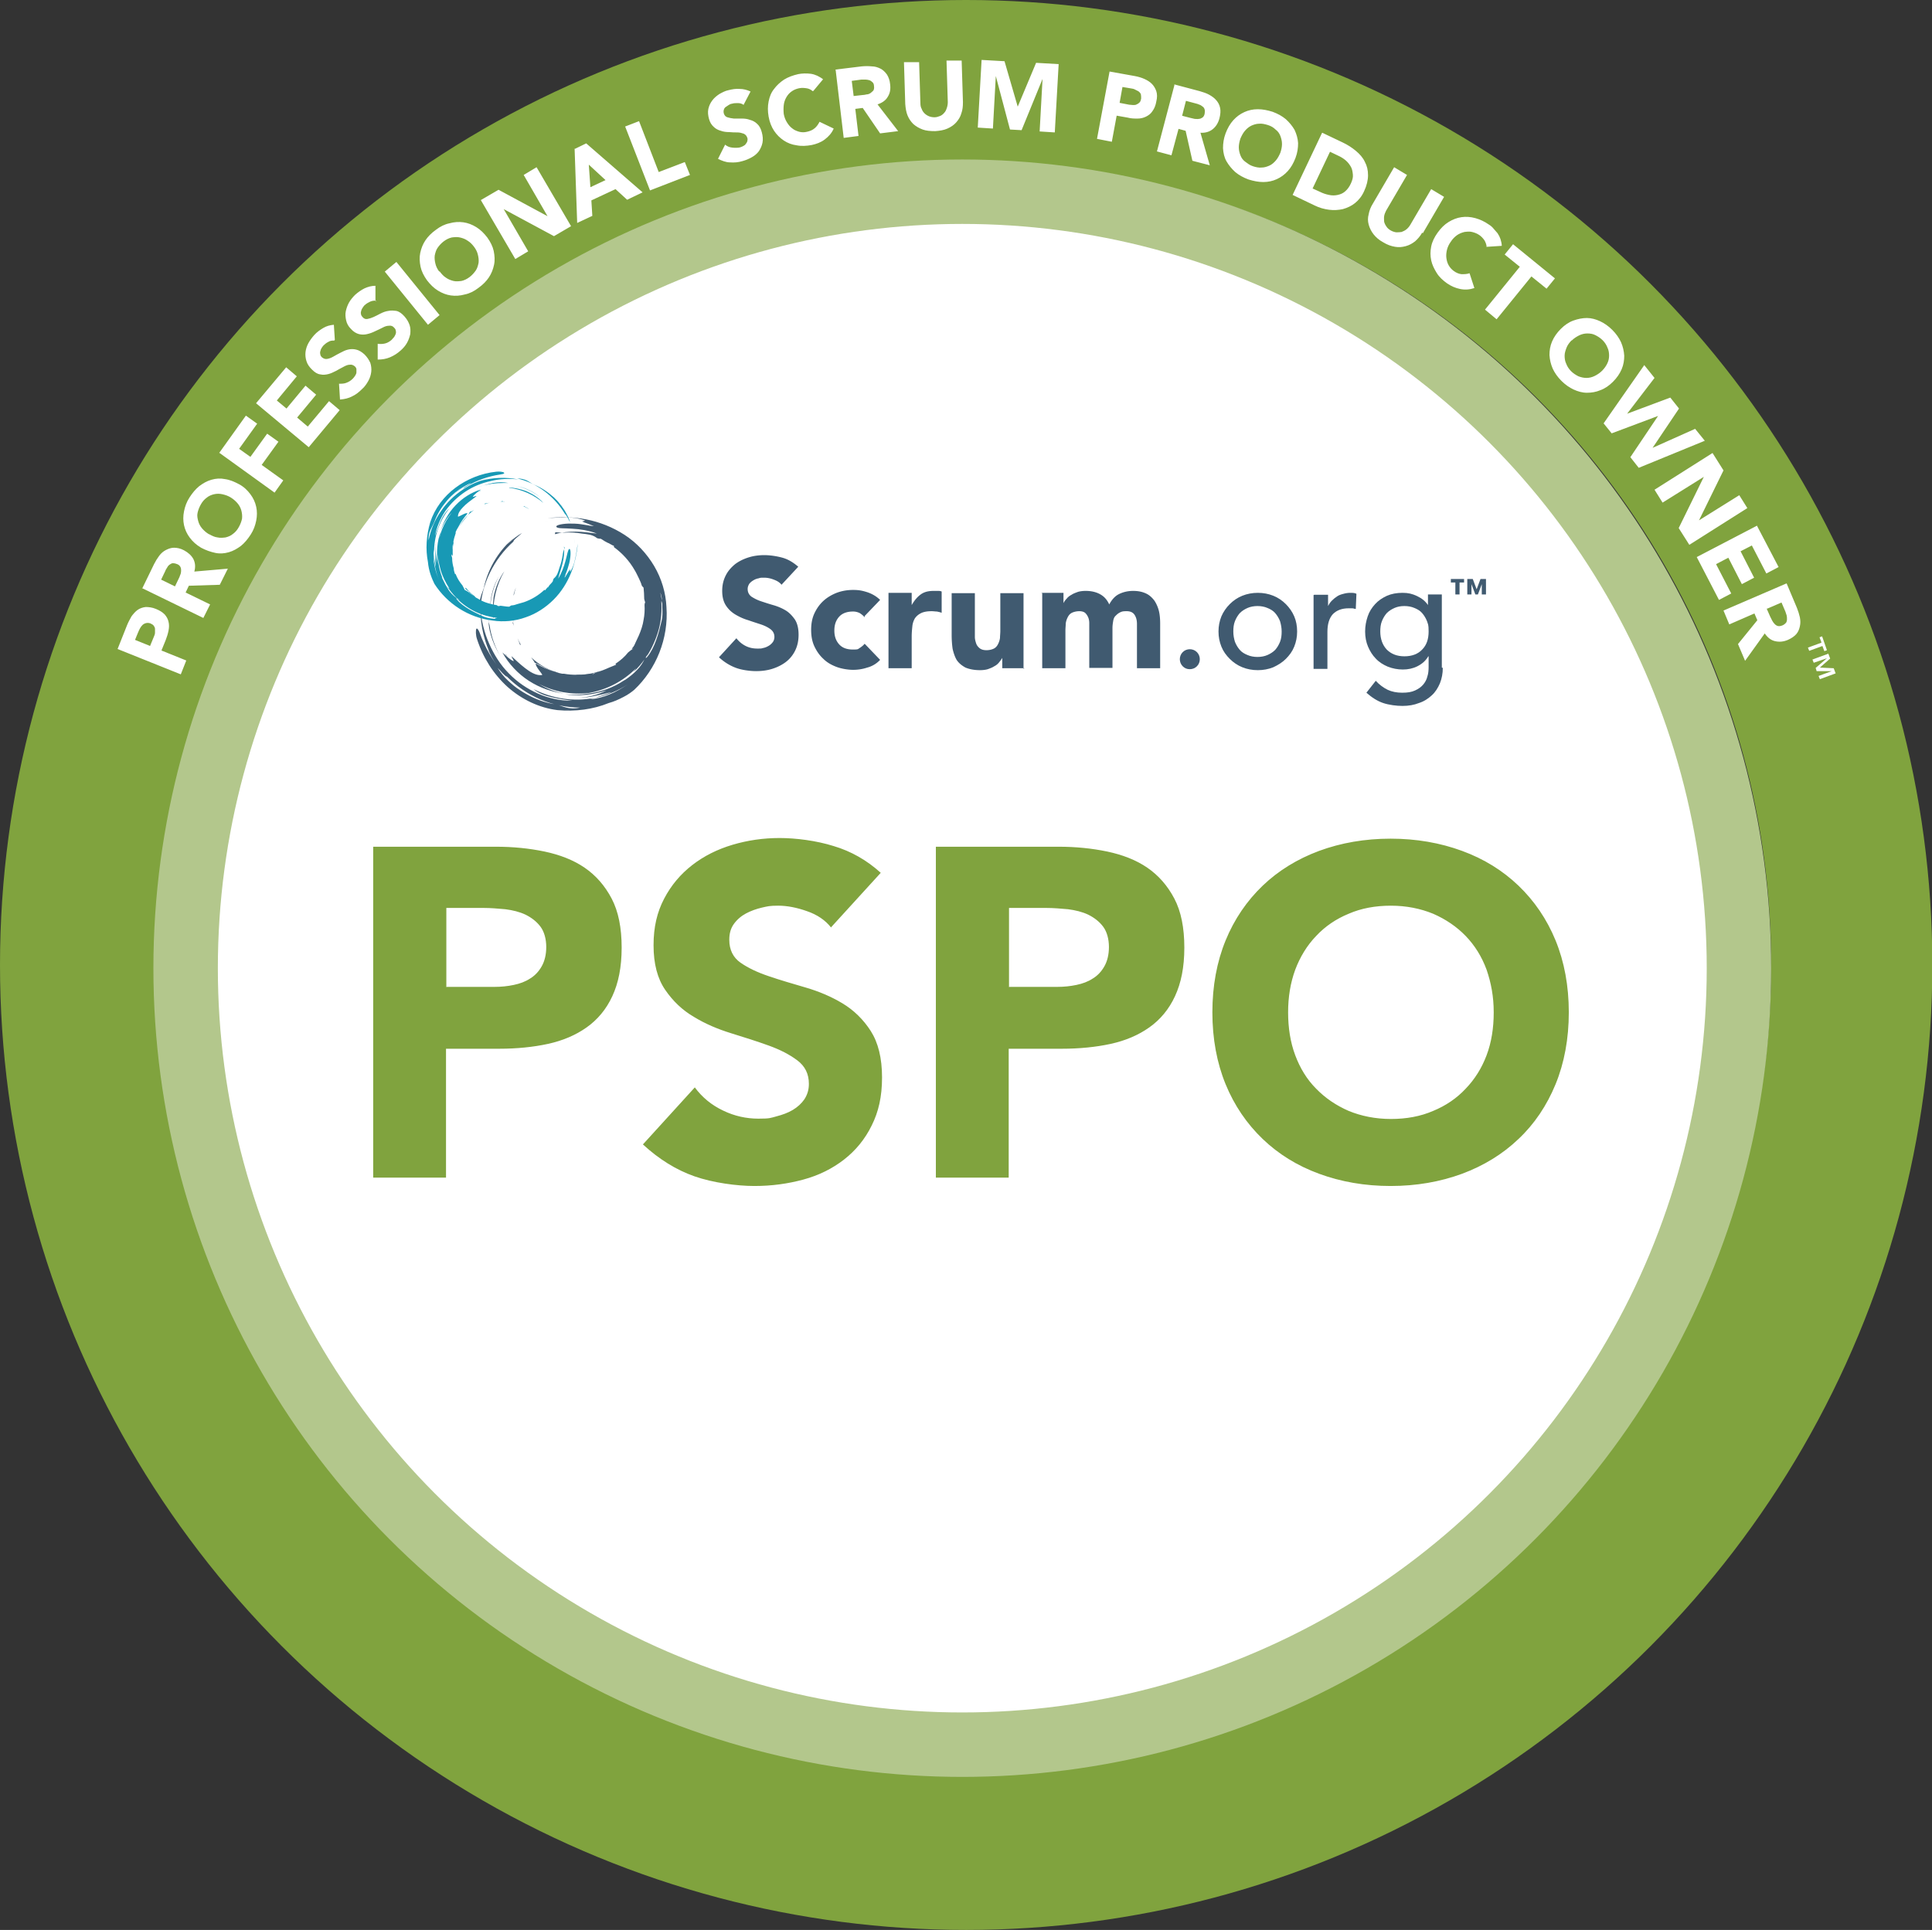 <svg xmlns="http://www.w3.org/2000/svg" id="b" viewBox="0 0 599.5 599"><rect x="0" y="0" width="599.5" height="599" fill="#333333" stroke="none"/><defs><style>.d{fill:#fff}.e{fill:#80a33e}.f{fill:#405a70}.g{fill:#1899b5}</style></defs><g id="c"><circle class="d" cx="300.3" cy="300.3" r="238.8"></circle><ellipse cx="299.8" cy="299.5" rx="274.8" ry="274.5" style="stroke:#80a33e;stroke-width:50px;fill:none"></ellipse><path class="d" d="m36.5 201.4 2.9-7.3c.4-1 .9-1.9 1.4-2.8.6-.8 1.2-1.5 1.9-2s1.6-.8 2.5-.9c.9 0 2 .1 3.2.6 1.2.5 2 1 2.7 1.7.6.7 1 1.4 1.2 2.3.2.8.2 1.7 0 2.7-.2 1-.5 2-.9 3l-1.3 3.2 7.7 3.1-1.7 4.3-19.7-7.9Zm10.1-1 1.2-2.9c.2-.4.3-.8.3-1.2v-1.1c0-.4-.2-.7-.4-1-.2-.3-.6-.5-1-.7-.5-.2-1-.2-1.4-.1-.4.1-.8.3-1.1.6-.3.3-.6.7-.8 1.1-.2.4-.4.8-.6 1.3l-.9 2.2 4.7 1.9ZM44.2 182.5l3.6-7.4c.5-1 1-1.8 1.6-2.6.6-.8 1.3-1.4 2.1-1.8.8-.4 1.6-.7 2.5-.7.9 0 2 .2 3.1.8 1.3.7 2.3 1.6 2.9 2.7.6 1.2.7 2.5.3 3.9l10.4-.9-2.5 5-9.6.3-1 2.1 7.6 3.7-2.1 4.2-19.1-9.3Zm10-.3 1.2-2.5c.2-.4.4-.8.5-1.2.2-.4.3-.9.3-1.3s0-.8-.2-1.2c-.2-.4-.5-.7-1-.9-.5-.2-.9-.3-1.3-.3s-.7.2-1 .4c-.3.2-.6.5-.8.9-.2.4-.5.7-.6 1.1l-1.3 2.7 4.3 2.1ZM62.4 170c-1.5-.9-2.6-1.9-3.5-3.1-.9-1.2-1.5-2.5-1.8-3.9-.3-1.4-.3-2.8 0-4.3s.8-2.9 1.7-4.3c.9-1.4 1.9-2.6 3-3.5 1.2-.9 2.4-1.6 3.8-2 1.4-.4 2.8-.5 4.2-.2 1.5.2 2.9.8 4.4 1.6s2.6 1.9 3.5 3.1 1.5 2.5 1.8 3.9c.3 1.4.3 2.8 0 4.3s-.8 2.9-1.7 4.3c-.9 1.4-1.9 2.6-3 3.5-1.2.9-2.4 1.6-3.8 2s-2.8.5-4.2.2-2.9-.8-4.4-1.6Zm2.5-4.2c.9.5 1.7.9 2.6 1 .9.2 1.7.1 2.5 0 .8-.2 1.6-.5 2.3-1.1.7-.5 1.3-1.2 1.8-2.1.5-.9.8-1.7 1-2.6.1-.9 0-1.7-.2-2.5s-.6-1.6-1.2-2.3c-.6-.7-1.3-1.3-2.1-1.8s-1.7-.8-2.6-1c-.9-.2-1.7-.2-2.6 0-.8.2-1.6.5-2.3 1.1-.7.5-1.3 1.2-1.8 2.1-.5.9-.8 1.7-1 2.6s0 1.7.2 2.5.6 1.6 1.2 2.3c.6.7 1.3 1.3 2.1 1.8ZM68 140.6l8.3-11.6 3.5 2.5-5.6 7.8 3.5 2.5 5.2-7.2 3.5 2.5-5.2 7.2 6.7 4.8-2.7 3.8L68 140.5ZM79.5 125.1l9.3-11.1 3.3 2.8-6.2 7.5 3 2.5 5.9-7.1 3.3 2.8-5.9 7.1 3.3 2.8 6.6-7.9 3.3 2.8-9.6 11.5-16.3-13.6ZM103.7 105.7c-.6 0-1.2 0-1.8.4-.6.3-1.1.7-1.5 1.1-.2.2-.4.5-.6.8-.2.3-.3.6-.4 1-.1.3-.1.7 0 1 0 .3.2.6.5.9.5.4 1 .6 1.6.5.6-.1 1.2-.3 1.9-.7.7-.4 1.4-.8 2.2-1.2.8-.4 1.5-.8 2.4-1 .8-.2 1.7-.2 2.5 0 .9.2 1.7.7 2.6 1.5.8.8 1.4 1.7 1.8 2.6.3.9.4 1.9.3 2.8-.1.9-.4 1.9-.9 2.8-.5.9-1.1 1.8-1.9 2.5-1 1-2 1.8-3.1 2.3-1.1.6-2.4.9-3.8 1l-.3-4.9c.8 0 1.6 0 2.3-.3.8-.3 1.4-.7 2-1.3.3-.3.5-.6.7-.9.2-.3.4-.7.4-1v-1c0-.3-.2-.6-.5-.9-.5-.4-1-.6-1.6-.5-.6 0-1.3.3-2 .7-.7.4-1.4.7-2.2 1.2-.8.4-1.6.8-2.4 1-.8.2-1.7.3-2.5.1-.9-.1-1.7-.6-2.6-1.5-.8-.8-1.4-1.6-1.7-2.6-.3-.9-.4-1.9-.3-2.8.1-.9.4-1.9.9-2.8.5-.9 1.1-1.7 1.8-2.5.8-.9 1.8-1.6 2.8-2.2 1-.6 2.1-.9 3.3-1l.3 4.7ZM116.8 93.3c-.6 0-1.2 0-1.9.3-.6.3-1.2.6-1.6 1-.3.2-.5.5-.7.8-.2.3-.4.6-.5 1-.1.3-.2.7-.1 1 0 .3.2.7.5 1 .4.5.9.7 1.5.6s1.2-.3 1.9-.6 1.4-.7 2.2-1.1c.8-.4 1.6-.7 2.4-.8.8-.2 1.7-.1 2.5 0 .9.2 1.7.8 2.5 1.7.8.9 1.3 1.8 1.6 2.7s.3 1.9.2 2.8c-.2.9-.5 1.8-1 2.7s-1.2 1.7-2 2.4c-1 .9-2.1 1.6-3.3 2.1-1.2.5-2.4.7-3.8.7v-4.9c.8.1 1.5.1 2.3-.1s1.4-.6 2-1.1c.3-.3.5-.6.8-.9.2-.3.4-.7.5-1s.1-.7 0-1c0-.3-.2-.6-.5-.9-.4-.5-1-.7-1.6-.6-.6 0-1.3.2-2 .6s-1.5.7-2.3 1.1c-.8.4-1.6.7-2.5.9-.8.2-1.7.2-2.5 0s-1.7-.7-2.5-1.6c-.8-.8-1.3-1.7-1.5-2.7-.2-.9-.3-1.9-.1-2.8.2-.9.5-1.8 1-2.7.5-.9 1.2-1.7 1.9-2.4.9-.8 1.9-1.5 2.9-2 1.1-.5 2.2-.8 3.4-.8v4.8ZM119.4 84.3l3.6-3 13.4 16.5-3.6 3-13.4-16.5ZM132.5 87c-1-1.4-1.7-2.8-2-4.2-.3-1.5-.4-2.9-.1-4.3.3-1.4.8-2.7 1.6-3.9.8-1.2 1.9-2.3 3.3-3.3 1.3-1 2.7-1.7 4.2-2 1.4-.4 2.9-.5 4.3-.3s2.7.7 4 1.5c1.3.8 2.4 1.9 3.4 3.2 1 1.4 1.7 2.8 2 4.2.3 1.5.4 2.9.1 4.3-.3 1.4-.8 2.7-1.6 3.9-.8 1.2-1.9 2.3-3.3 3.3-1.3 1-2.7 1.7-4.2 2-1.4.4-2.9.5-4.3.3s-2.7-.7-4-1.5c-1.3-.8-2.4-1.9-3.4-3.2Zm3.9-2.8c.6.8 1.2 1.5 2 2 .7.5 1.5.8 2.3 1 .8.2 1.7.1 2.5 0 .9-.2 1.7-.6 2.5-1.2s1.4-1.3 1.9-2 .7-1.5.9-2.4c.1-.8 0-1.7-.2-2.5-.2-.9-.6-1.7-1.2-2.5s-1.2-1.4-2-1.9c-.7-.5-1.5-.8-2.4-1-.8-.2-1.7-.1-2.5 0-.9.2-1.7.6-2.5 1.2s-1.4 1.3-1.9 2-.7 1.5-.9 2.4c-.1.8 0 1.7.2 2.5.2.9.6 1.7 1.2 2.5ZM149.2 62.1l5.5-3.2 15.2 8.2-7.4-12.8 4-2.4 10.7 18.3-5.3 3.1-15.6-8.4 7.6 13.1-4 2.4-10.7-18.3ZM178.4 46.2l3.5-1.7 17.5 15.2-4.8 2.3-3.6-3.3-7.5 3.5.3 4.8-4.7 2.2-.8-23.1Zm4.3 4.8.5 7.1 4.7-2.2-5.2-4.8ZM193.9 39.3l4.4-1.7 6.1 15.8 8.1-3.1 1.6 4-12.4 4.8-7.7-19.8ZM230.8 32.6c-.5-.4-1.1-.6-1.8-.6s-1.3 0-1.9.2c-.3 0-.7.2-1 .4l-.9.6c-.3.2-.5.5-.6.9-.1.3-.1.7 0 1.1.2.6.5 1 1.1 1.2s1.2.3 2 .4h2.5c.9 0 1.7.1 2.5.4.8.2 1.6.6 2.2 1.2.7.6 1.2 1.5 1.5 2.7.3 1.1.4 2.2.2 3.2s-.6 1.8-1.1 2.6c-.6.8-1.3 1.4-2.2 1.9s-1.8.9-2.9 1.2c-1.3.4-2.6.5-3.9.4-1.2 0-2.5-.5-3.7-1.1l2.2-4.4c.6.5 1.3.8 2.1.9.8.1 1.6.1 2.3 0 .4-.1.7-.2 1.1-.4.4-.2.7-.4.9-.7.2-.3.4-.5.5-.9s.1-.7 0-1c-.2-.6-.5-1-1.1-1.3-.6-.2-1.2-.4-2-.4s-1.6 0-2.5-.1c-.9 0-1.8-.1-2.6-.4-.8-.2-1.6-.6-2.2-1.2-.7-.6-1.2-1.4-1.5-2.5-.3-1.1-.4-2.1-.2-3.1.2-.9.6-1.8 1.2-2.6s1.3-1.4 2.2-2c.9-.5 1.8-1 2.8-1.2 1.2-.3 2.3-.5 3.5-.4 1.2 0 2.3.3 3.4.8l-2.2 4.2ZM252.2 28.3c-.6-.5-1.2-.8-1.9-.9s-1.5-.2-2.4 0c-.9.2-1.6.5-2.3 1-.7.5-1.2 1.1-1.6 1.8-.4.7-.7 1.5-.8 2.4-.1.9-.1 1.8 0 2.8.2 1 .5 1.8 1 2.6s1 1.4 1.7 1.9c.6.5 1.4.8 2.1 1 .8.2 1.6.2 2.4 0 .9-.2 1.7-.5 2.4-1.1.6-.5 1.1-1.2 1.5-2l4.4 2.1c-.6 1.4-1.6 2.5-2.8 3.4-1.2.9-2.6 1.4-4 1.7-1.6.3-3.2.4-4.7.1-1.5-.2-2.8-.7-4-1.5-1.2-.8-2.2-1.8-3-3-.8-1.2-1.4-2.7-1.7-4.4-.3-1.7-.3-3.2 0-4.7s.8-2.8 1.7-3.9c.8-1.1 1.9-2.1 3.1-2.9 1.3-.8 2.7-1.3 4.4-1.7.6-.1 1.2-.2 1.9-.2s1.3 0 2 .1 1.3.3 2 .6c.6.3 1.3.7 1.8 1.1l-3 3.6ZM259.2 21.6l8.2-1c1.1-.1 2.1-.1 3.1 0 1 0 1.9.3 2.7.7.8.4 1.4 1 2 1.8.5.8.9 1.8 1 3 .2 1.5 0 2.8-.7 3.9-.6 1.1-1.7 1.9-3.2 2.4l6.4 8.3-5.6.7-5.4-7.9-2.3.3 1 8.4-4.6.6-2.5-21.1Zm5.7 8.2 2.7-.3c.4 0 .9-.1 1.3-.2.5 0 .9-.2 1.2-.4s.6-.5.9-.8c.2-.3.3-.8.2-1.4 0-.5-.2-1-.5-1.2-.3-.3-.6-.5-.9-.6-.4-.1-.8-.2-1.2-.2h-1.3l-3 .4.6 4.8ZM298.8 31.7c0 1.3-.1 2.4-.5 3.5-.3 1.1-.9 2-1.6 2.8-.7.8-1.6 1.4-2.7 1.9s-2.4.7-3.8.8c-1.5 0-2.8-.1-3.9-.5s-2.1-1-2.9-1.7c-.8-.8-1.4-1.7-1.8-2.7-.4-1-.6-2.2-.7-3.5l-.4-13h4.7l.4 12.7c0 .7.1 1.3.4 1.8.2.6.5 1 .9 1.4.4.4.9.7 1.4.9.5.2 1.1.3 1.7.3.6 0 1.2-.2 1.7-.4s1-.6 1.3-1c.4-.4.6-.9.8-1.5.2-.6.3-1.2.3-1.8l-.4-12.9h4.7l.4 12.9ZM304.6 18.6l7.1.4 4.1 14.1 5.7-13.6 7 .4-1.2 21.2-4.7-.3.9-16.3-6.5 15.9-3.6-.2-4.4-16.6-.9 16.3-4.7-.3 1.2-21.2ZM344.3 22.2l7.8 1.4c1.1.2 2.1.5 3 .9.9.4 1.7.9 2.3 1.5.6.6 1.1 1.4 1.4 2.3s.3 2 0 3.2c-.2 1.2-.6 2.2-1.2 3-.5.8-1.2 1.3-2 1.7-.8.4-1.7.6-2.6.6-1 0-2 0-3.1-.3l-3.4-.6L345 44l-4.6-.9 3.9-20.9Zm3 9.7 3.1.6c.4 0 .8.1 1.2.1.4 0 .8 0 1.1-.2.3-.1.6-.3.9-.6s.4-.7.5-1.2c0-.5 0-1-.1-1.4-.2-.4-.5-.7-.8-.9l-1.2-.6c-.4-.2-.9-.2-1.3-.3l-2.4-.4-.9 5ZM364.4 26.2l7.9 2.1c1 .3 2 .6 2.9 1.1.9.5 1.6 1 2.2 1.7.6.7 1 1.4 1.2 2.4.2.9.1 2-.2 3.2-.4 1.5-1.1 2.6-2.1 3.4-1 .8-2.3 1.2-3.8 1.1l2.9 10.1-5.4-1.4-2.1-9.3-2.2-.6-2.2 8.2L359 47l5.4-20.5Zm2.3 9.7 2.7.7c.4.1.8.2 1.3.3.5 0 .9.1 1.3 0 .4 0 .8-.2 1.1-.4.3-.2.6-.6.7-1.2.1-.5.1-1 0-1.3-.1-.4-.3-.7-.6-.9s-.6-.5-1-.6c-.4-.2-.8-.3-1.2-.4l-3-.8-1.2 4.7ZM380.3 41.4c.6-1.6 1.4-3 2.4-4.1 1-1.1 2.1-1.9 3.4-2.5 1.3-.6 2.7-.9 4.2-.9s3 .3 4.6.8c1.6.6 2.9 1.3 4.1 2.3 1.1 1 2 2.1 2.7 3.3.6 1.3 1 2.6 1.1 4.1 0 1.5-.2 3-.8 4.6-.6 1.6-1.4 3-2.4 4.1-1 1.1-2.1 1.9-3.4 2.5s-2.7.9-4.2.9-3-.3-4.6-.8c-1.6-.6-2.9-1.3-4.1-2.3-1.1-1-2-2.1-2.7-3.3s-1-2.6-1.1-4.1c0-1.5.2-3 .8-4.6Zm4.6 1.6c-.3.9-.5 1.9-.5 2.7 0 .9.2 1.7.5 2.5s.8 1.5 1.5 2 1.4 1.1 2.4 1.4c.9.3 1.9.5 2.7.4.9 0 1.7-.3 2.4-.6s1.4-.9 2-1.6c.6-.7 1-1.5 1.4-2.4.3-.9.5-1.8.5-2.7 0-.9-.2-1.7-.5-2.5s-.8-1.5-1.5-2c-.6-.6-1.4-1.1-2.4-1.4s-1.9-.5-2.7-.4c-.9 0-1.7.3-2.4.6-.8.4-1.4.9-2 1.6-.6.7-1 1.5-1.4 2.4ZM410.3 41.2l6.3 3c1.5.7 2.9 1.6 4.1 2.6 1.2 1 2.2 2.1 2.8 3.4.7 1.3 1 2.6 1 4.2 0 1.5-.4 3.2-1.2 4.9-.7 1.6-1.7 2.8-2.8 3.7-1.1.9-2.4 1.5-3.8 1.9-1.4.3-2.8.4-4.3.2s-3-.6-4.4-1.3l-6.9-3.3 9.1-19.2Zm-3 17.3 2.2 1c1 .5 1.9.8 2.9 1 .9.2 1.8.2 2.7 0s1.6-.5 2.3-1.1 1.3-1.4 1.8-2.5c.4-.9.7-1.8.6-2.7s-.2-1.7-.6-2.4c-.4-.7-.9-1.4-1.6-2s-1.5-1.1-2.4-1.5l-2.5-1.2-5.4 11.4ZM441.3 72.2c-.6 1.1-1.4 2-2.2 2.7-.9.7-1.8 1.2-2.9 1.5s-2.2.4-3.3.2c-1.2-.2-2.4-.6-3.7-1.4-1.3-.7-2.3-1.6-3-2.5-.7-.9-1.2-1.9-1.5-3-.3-1.1-.3-2.1 0-3.2.2-1.1.6-2.2 1.3-3.3l6.6-11.3 4 2.4-6.5 11.1c-.3.6-.5 1.1-.6 1.7s0 1.2 0 1.7c.1.5.4 1.1.7 1.5.3.5.8.9 1.3 1.2s1.1.5 1.7.6c.6 0 1.1 0 1.7-.1.5-.2 1-.4 1.5-.8s.9-.9 1.2-1.4l6.5-11.1 4 2.4-6.6 11.3ZM461.3 76.7c0-.7-.3-1.4-.6-2-.4-.6-.9-1.2-1.6-1.7-.7-.5-1.5-.8-2.3-1-.8-.2-1.6-.1-2.4 0-.8.2-1.6.5-2.3 1s-1.4 1.2-1.9 2c-.6.8-1 1.7-1.2 2.5s-.3 1.7-.2 2.5.3 1.6.7 2.3c.4.7.9 1.3 1.6 1.8.8.6 1.6.9 2.4 1 .8 0 1.7 0 2.5-.3l1.5 4.6c-1.5.5-2.9.6-4.4.3-1.5-.3-2.8-.9-4-1.7-1.4-1-2.5-2-3.3-3.3s-1.4-2.5-1.7-3.9c-.3-1.4-.3-2.8 0-4.3s1-2.9 2-4.3 2.1-2.5 3.4-3.3c1.3-.8 2.6-1.3 4-1.5s2.8-.1 4.3.3c1.4.4 2.8 1 4.2 2 .5.3 1 .7 1.4 1.2s.9 1 1.3 1.5c.4.6.7 1.2.9 1.8.2.7.4 1.4.4 2.1l-4.6.3ZM471.6 82.8l-4.7-3.8 2.6-3.2 13 10.6-2.6 3.2-4.7-3.8-10.8 13.3-3.6-3 10.8-13.3ZM484.3 102.1c1.2-1.2 2.5-2.1 3.9-2.6s2.8-.8 4.2-.8 2.8.4 4.1 1 2.6 1.5 3.8 2.7c1.2 1.2 2.1 2.5 2.7 3.8.6 1.4.9 2.7 1 4.2 0 1.4-.2 2.8-.8 4.2-.6 1.4-1.5 2.7-2.7 3.9-1.2 1.2-2.5 2.1-3.9 2.6-1.4.6-2.8.8-4.2.8-1.4 0-2.8-.4-4.1-1s-2.6-1.5-3.8-2.7c-1.2-1.2-2.1-2.5-2.7-3.8-.6-1.4-.9-2.7-1-4.2 0-1.4.2-2.8.8-4.2.6-1.4 1.5-2.7 2.7-3.9Zm3.4 3.5c-.7.7-1.3 1.5-1.6 2.3s-.6 1.6-.6 2.5c0 .8.1 1.7.5 2.5.3.8.8 1.6 1.5 2.3s1.5 1.2 2.3 1.6c.8.3 1.6.5 2.5.5.8 0 1.7-.2 2.5-.6.8-.4 1.6-.9 2.3-1.6.7-.7 1.2-1.4 1.6-2.2.4-.8.6-1.6.6-2.5 0-.8-.1-1.7-.5-2.5-.3-.8-.8-1.6-1.5-2.3-.7-.7-1.5-1.2-2.3-1.6s-1.6-.5-2.5-.5c-.8 0-1.7.2-2.5.6-.8.4-1.6.9-2.3 1.6ZM510.2 113.3l3.2 4-8.5 11.1 13.4-5 2.7 3.4-8.2 12.2 13.2-5.9 3 3.7-20.5 8.4-2.6-3.3 8.6-12.8-14.4 5.4-2.5-3.1 12.7-18.2ZM531.4 140.6l3.4 5.4-7.6 15.5 12.5-7.8 2.5 4-18 11.4-3.3-5.2 7.8-15.9-12.8 8-2.5-4 18-11.4ZM545.2 163.2l6.7 12.8-3.8 2-4.5-8.7-3.5 1.8 4.2 8.2-3.8 2-4.2-8.2-3.8 2 4.7 9.1-3.8 2-6.9-13.3 18.8-9.8ZM554.4 181.1l3.2 7.6c.4 1 .7 2 .9 2.9.2 1 .2 1.9 0 2.8-.2.9-.5 1.7-1.1 2.4-.6.7-1.5 1.3-2.6 1.8-1.4.6-2.7.7-4 .4-1.3-.3-2.3-1.1-3.2-2.4l-6.1 8.5-2.2-5.2 6-7.4-.9-2.1-7.8 3.4-1.8-4.3 19.5-8.4Zm-6.2 7.8 1.1 2.5.6 1.2c.2.4.5.8.8 1.1.3.3.6.5 1 .6s.9 0 1.4-.2c.5-.2.8-.5 1.1-.8.2-.3.3-.7.3-1.1 0-.4 0-.8-.1-1.2-.1-.4-.3-.8-.4-1.2l-1.2-2.8-4.4 1.9ZM565.2 199.4l-.6-1.6.8-.3 1.5 4.3-.8.3-.6-1.6-4.1 1.5-.4-1 4.1-1.5Zm2.1 3.4.6 1.6-3.2 2.8 4.3.2.6 1.6-4.9 1.8-.4-1 4.1-1.5h-4.7l-.3-1 3.5-3-4.1 1.4-.4-1 4.9-1.8Z"></path><circle cx="298.6" cy="300.5" r="241" style="fill:none;stroke:#b3c78c;stroke-width:20px"></circle><path class="e" d="M115.8 262.8h38.1c5.3 0 10.3.5 15.1 1.5 4.7 1 8.9 2.6 12.4 5s6.3 5.6 8.4 9.6c2.1 4 3.1 9.1 3.1 15.2s-1 11-2.9 15.1-4.6 7.3-8 9.7c-3.4 2.4-7.4 4.1-12 5.1s-9.7 1.5-15.1 1.5h-16.5v40h-22.6V262.8Zm22.6 43.5h15.1c2 0 4-.2 5.9-.6 1.9-.4 3.6-1 5.1-2 1.5-.9 2.7-2.2 3.6-3.8.9-1.6 1.4-3.6 1.4-6s-.6-4.7-1.8-6.3c-1.2-1.6-2.8-2.8-4.6-3.7-1.9-.9-4-1.4-6.3-1.7-2.3-.2-4.5-.4-6.7-.4h-11.6v24.4ZM257.9 287.9c-1.8-2.3-4.3-4-7.5-5.1-3.1-1.1-6.1-1.7-8.9-1.7s-3.3.2-5.1.6c-1.7.4-3.4 1-4.9 1.8-1.5.8-2.8 1.9-3.8 3.3s-1.4 3-1.4 4.9c0 3.1 1.2 5.5 3.5 7.1 2.3 1.6 5.2 3 8.8 4.2 3.5 1.2 7.3 2.3 11.4 3.5 4.1 1.2 7.9 2.8 11.4 4.9 3.5 2.1 6.5 5 8.8 8.6 2.3 3.6 3.5 8.4 3.5 14.4s-1.1 10.7-3.2 14.9c-2.1 4.3-5 7.8-8.6 10.6-3.6 2.8-7.8 4.9-12.6 6.2s-9.8 2-15.2 2-12.9-1-18.6-3c-5.7-2-11-5.3-16-9.9l16.1-17.7c2.3 3.1 5.2 5.5 8.8 7.2 3.5 1.7 7.2 2.5 10.9 2.5s3.7-.2 5.6-.7 3.6-1.1 5.1-2c1.5-.9 2.7-2 3.6-3.3.9-1.4 1.4-2.9 1.4-4.8 0-3.1-1.2-5.5-3.6-7.3-2.4-1.8-5.3-3.3-8.9-4.6-3.6-1.3-7.4-2.5-11.6-3.8-4.2-1.3-8-2.9-11.6-5.1-3.6-2.1-6.5-4.9-8.9-8.4-2.4-3.5-3.6-8.1-3.6-13.8s1.1-10.3 3.3-14.5c2.2-4.2 5.1-7.6 8.7-10.4 3.6-2.8 7.8-4.9 12.5-6.3 4.7-1.4 9.6-2.1 14.6-2.1s11.4.8 16.8 2.5c5.4 1.6 10.3 4.4 14.6 8.3l-15.5 17ZM290.4 262.8h38.1c5.3 0 10.3.5 15.1 1.5 4.7 1 8.9 2.6 12.4 5s6.3 5.6 8.4 9.6c2.1 4 3.1 9.1 3.1 15.2s-1 11-2.9 15.1-4.6 7.3-8 9.7c-3.4 2.4-7.4 4.1-12 5.1s-9.7 1.5-15.1 1.5H313v40h-22.6V262.8Zm22.6 43.5h15.1c2 0 4-.2 5.9-.6 1.9-.4 3.6-1 5.1-2 1.5-.9 2.7-2.2 3.6-3.8.9-1.6 1.4-3.6 1.4-6s-.6-4.7-1.8-6.3c-1.2-1.6-2.8-2.8-4.6-3.7-1.9-.9-4-1.4-6.3-1.7-2.3-.2-4.5-.4-6.7-.4h-11.6v24.4ZM376.2 314.2c0-8.2 1.4-15.7 4.1-22.3s6.6-12.3 11.5-17c4.9-4.7 10.8-8.3 17.5-10.8 6.8-2.5 14.2-3.8 22.2-3.8s15.4 1.3 22.2 3.8c6.8 2.5 12.6 6.1 17.5 10.8 4.9 4.7 8.8 10.4 11.5 17s4.1 14.1 4.1 22.3-1.4 15.7-4.1 22.3-6.6 12.4-11.5 17c-4.9 4.7-10.8 8.3-17.5 10.8-6.8 2.5-14.2 3.8-22.2 3.8s-15.4-1.3-22.2-3.8c-6.8-2.5-12.6-6.1-17.5-10.8-4.9-4.7-8.8-10.4-11.5-17s-4.1-14.1-4.1-22.3Zm23.5 0c0 4.8.7 9.3 2.2 13.3 1.5 4 3.6 7.5 6.5 10.4 2.8 2.9 6.2 5.2 10.1 6.9 3.9 1.6 8.3 2.5 13.1 2.5s9.2-.8 13.1-2.5c3.9-1.6 7.3-3.9 10.1-6.9 2.8-2.9 5-6.4 6.5-10.4s2.2-8.4 2.2-13.3-.8-9.1-2.2-13.2c-1.5-4.1-3.7-7.6-6.5-10.5-2.8-2.9-6.2-5.2-10.1-6.9-3.9-1.6-8.3-2.5-13.1-2.5s-9.2.8-13.1 2.5c-3.9 1.6-7.3 3.9-10.1 6.9-2.8 2.9-5 6.5-6.5 10.5-1.5 4.1-2.2 8.5-2.2 13.2Z"></path><g><path class="f" d="M150.2 182.1c.7-3 1.9-5.9 3.5-8.5 1.6-2.6 3.6-4.9 5.8-6.7-1.7 1.5-3.3 3.2-4.6 5 1-1.4 2-2.6 3.2-3.6 1.2-1.1 2.4-2 3.9-2.9-.4.4-1 .9-1.6 1.4-.6.5-1.1 1-1.1 1.3-3 2.7-5.5 6-7.3 9.7-1.8 3.7-2.8 7.7-3 11.8-.4-1.6-.2-3 .1-4.1.3-1.2.8-2.2 1.1-3.2M170.3 161.7c-.8.2-1.5.5-2.3.8.8-.3 1.5-.6 2.3-.8M179.9 215.1c.8 0 1.7-.2 2.5-.3-.8.2-1.6.3-2.5.3M151.5 192.6l.4 1.4c.5 3.5 1.7 6.9 3.6 10.1-1-1.7-2-3.5-2.7-5.5-.7-1.9-1.2-4-1.2-6"></path><path class="f" d="M152.1 188.8c0-3.5 1-7.1 2.7-9.9-1.6 2.9-2.5 6.3-2.7 9.9M197.2 200.2v-.4c.6-.9 1.2-2 1.7-3 0 .3 0 .6-.1.9-.3.6-.6.9-.8 1.2-.2.3-.5.7-.7 1.4M178.9 215.2h-1 1M196.4 201.4c-.1 0-.2-.1-.4 0l1.2-1.5v.2c-.1.4-.6.9-.7 1.4M184.4 208.9c-.4.1-.7.5-.8.6h-3.3c-.2 0-.6.1-.9.3-.2-.1-.5-.2-.7-.3 2.6 0 5.3-.4 8-1.4-.7.3-1.4.6-2.2.8"></path><path class="f" d="M172.2 165.8c2-.6 4.3-.8 6.5-.8s4.4.4 6.5.6c-2.3-.9-5.2-1.4-7.6-1.5-2.4-.2-4.4 0-4.9-.5s1.2-1 3.7-1.1c1.2 0 2.6 0 3.9.2 1.3.2 2.5.4 3.5.6l-1-.4c.5.2 1 .4 1.5.4-.5-.2-1.3-.5-2-.8-.7-.2-1.4-.5-1.7-.7.3 0 .7-.1 1-.2-1.4-.6-3.5-1-5.7-1s-4.4.1-6 .2c3.8-.4 7.9-.4 12 .4s8.2 2.4 11.9 4.8c3.7 2.4 6.9 5.8 9.2 9.7 2.3 3.9 3.6 8.3 3.8 12.7.7 9.8-3.2 19.3-10 25.7-.7.6-1.9 1.5-3.3 2.2-1.5.8-3.1 1.5-4.6 1.9-4.9 2-10.4 2.7-15.9 2.2-5.7-.7-11.1-3.3-15.5-7.2-4.3-3.9-7.6-9-9.5-14.9-.4-1.2-.4-2.7-.2-3.1.1-.2.3-.2.6.3.3.4.6 1.3 1.1 2.6 1.8 4.4 4.4 8.5 7.8 11.9-.3 0-.9-.6-1.4-1.1-.5-.6-1.1-1.2-1.5-1.6 1 1.5 2 2.8 3.2 3.9 1.2 1.1 2.4 2.2 3.9 3.1-2-1.3-3.8-2.8-5.4-4.5 2 2.1 4.5 4.1 7.2 5.6 2.8 1.6 5.8 2.7 9 3.2 1.1.2 2.2.7 3.4 1 1.2.3 2.6.4 4.3 0-4.2 0-8.5-.9-12.3-2.5-3.9-1.7-7.4-4.1-10.4-7.1-2.7-2.6-4.6-5.5-6.1-8.8.5 1 1.1 2 1.5 2.9-2.4-4.7-3.6-9.8-3.6-14.9.3 3.6 1.2 7.2 2.7 10.6 1.5 3.4 3.5 6.6 6.1 9.2 2.6 2.7 5.7 4.8 9.1 6.3 3.4 1.5 7 2.2 10.6 2.2-2-.3-4.3-.6-6.4-1.1-2.2-.5-4.2-1.3-5.6-2.5 5.7 2.9 12.4 4 18.9 2.7l-1.4.4c2.1-.1 4.2-.7 6.1-1.5 2-.8 3.8-1.9 5.6-3.1l.9-.6-.9.6c-3.2 2.1-6.7 3.5-10.3 4.2 1.6-.5 3.3-1 5.3-1.8-1.1.2-2.7.7-4.3 1-2.1.5-4.2.8-6.3.8 3.3-.1 6.4-1 9-2.3-4.1 1.3-8.7 1.9-12.9 1.2 2.4.2 4.7.2 7.1-.2 3.9-.5 7.8-1.8 11.2-4.1l-.4.3c.3-.2.5-.4.8-.5 1.3-.9 2.6-1.9 3.7-3.1 1-1 1.8-2.2 2.4-3.5l.4-.6c-.2.4-.2.7.4 0 1.2-1.5 2-3.2 2.7-5.1.7-1.9 1.2-3.9 1.7-6 .3-1.1.3-2.6.2-4.3v-.9c0-.4 0-.7-.1-1.1 0-.9-.2-1.7-.5-2.5.2.8.3 1.7.5 2.5v1c0-.2-.1-.4-.2-.9.2 3 0 6-.8 8.9-.8 2.9-2.1 5.8-3.7 8.3.1-.4.3-.8.4-1.1-.2.6-.5 1.1-.8 1.6-1.1 1.6-2.4 3.2-3.9 4.5.4-.4.7-.9 1-1.3-2 2-4.3 3.7-6.8 5-2.5 1.3-5.2 2.2-8 2.7-5.3.6-10.7-.4-15.3-2.8 2.4 1.5 5.2 2.6 8.2 3-4-.4-8-1.8-11.4-4-3.4-2.2-6.3-5.3-8.2-8.8 1.1 1 2.5 2.4 3.5 2.7.1-.2-1.3-2.2-.3-1.2 1.9 1.8 3.5 3.2 5 4.2s2.9 1.5 4.1 1.3c.3 0-.7-1.1-1.3-2-.6-.9-1-1.8-.3-1.4 1.2.7 3.3 1.8 5.7 2.4.7.3 1.4.5 2.2.6h.5c2.7.5 5.2.3 6.7.2.5 0 1.1-.1 1.6-.2.3 0 .5 0 .8.1.3-.2.6-.4.9-.5 1.4-.4 2.7-.9 4-1.5.7-.3 1.5-.6 2.2-.9 0 0-.2-.1-.2-.3 1.5-1 2.8-2.1 3.9-3.5.6-.5 1.1-.9 1.6-1.2.2-1 1-2.4 1.7-4s1.3-3.4 1.5-4.9c.3-1.5.4-3.1.3-4.7 0-.3.1-.5.2-.8-.2-.4-.2-.8-.3-1 0-1.3-.1-2.4-.2-3.5-.1-.2-.5-.4-.6-.8-.2-.8-.6-1.5-.9-2.2-.4-.8-.8-1.7-1.3-2.5-1.6-2.8-3.8-5.2-6.4-7.1v-.4c-.5-.1-1.1-.6-1.5-.7h.2c-.7-.2-1.1-.5-1.5-.7-.4-.2-.7-.5-1.3-.8-.3 0-.6 0-.9-.1-.1 0-.3-.1-.4-.2-1.3-1-2.9-1.1-4.6-1.3-1.7-.3-3.4-.4-5.2-.3-1.4.1-2-.1-3-.1"></path><path class="f" d="M199 196.4c.6-1.4 1.1-2.8 1.4-4.3-.2 1.6-.4 3.1-1.4 4.3M165.9 205.6c-.3-.5-.7-1.1-1.1-1.6 2.6 2.5 5.8 4.2 9.4 5.1-1.4-.2-3.1-.9-4.6-1.6-1.5-.7-2.7-1.5-3.7-1.8M197.1 200v-.2.2M156.9 203.2l-.2-.4c.6.9 1.3 1.8 2.1 2.6-.6-.6-1.3-1.4-1.8-2.3M153.2 191.9c-.3-2.2-.3-4.5 0-6.8.6-2.9 1.7-5.6 3.3-7.8-2.5 4.3-3.7 9.4-3.4 14.5M161.4 200.2c-.3-.7-.5-1.4-.8-2.1.3.7.6 1.3 1 2-.2 0-.2 0-.3.2M163.4 209.8l-.5-.4c.5.3 1 .6 1.6.8-.2 0-.7-.3-1-.4M159.2 192.7c0 .5.1 1.1.3 1.6-.1-.3-.3-.6-.4-.9 0-.2.2-.4.2-.7M159.4 184.4c.2-.7.4-1.4.7-2-.3.8-.5 1.7-.7 2.5v-.5"></path><path class="g" d="M165.9 150.5c2.2.9 4.2 2.3 6 3.9 1.7 1.6 3.2 3.5 4.3 5.4-.9-1.5-2-3-3.2-4.2.9 1 1.6 1.9 2.3 3 .6 1 1.2 2.2 1.6 3.4-.3-.3-.5-.9-.8-1.4-.3-.5-.6-1-.8-1.1-1.6-2.7-3.8-5.1-6.3-7-2.5-1.9-5.5-3.3-8.5-4 1.3 0 2.3.3 3.1.7.8.4 1.5 1 2.3 1.3M178.4 168.8c0-.6-.2-1.2-.3-1.8.1.6.3 1.3.3 1.8M136.4 168.1c0 .6 0 1.3-.1 1.9 0-.6 0-1.3.1-1.9M157.7 149.9h-1.1c-2.7 0-5.5.3-8.2 1.3 1.5-.5 3-1 4.6-1.3 1.6-.3 3.2-.3 4.7 0"></path><path class="g" d="M160.5 150.9c2.7.5 5.2 1.8 7.2 3.5-2-1.6-4.5-2.9-7.2-3.5M145.2 183.6h.4c.6.6 1.3 1.2 2 1.7-.2 0-.4-.1-.6-.2-.4-.3-.6-.6-.8-.8-.2-.2-.5-.4-.9-.7M136.5 167.4v-.7c0 .2 0 .5-.1.7M144.4 182.7s.1-.2.1-.3c.3.4.7.7 1 1.1h-.2c-.3-.2-.6-.6-1-.8M140.4 172.5c0-.3-.3-.6-.3-.7.1-.8.3-1.6.4-2.5v-.8c.1-.2.2-.3.3-.5-.4 2-.5 4.1 0 6.3l-.3-1.8"></path><path class="g" d="M175 169.6c.2 1.6 0 3.4-.4 5.1-.4 1.7-1 3.3-1.4 4.9 1-1.6 1.8-3.7 2.3-5.6.5-1.8.7-3.3 1.1-3.6.4-.3.6 1.1.3 3-.1.9-.4 2-.7 2.9-.3 1-.7 1.9-1 2.6.2-.4.2-.4.5-.7-.2.4-.5.7-.5 1.1.3-.3.6-.9.9-1.4.3-.5.6-1 .8-1.2v.8c.7-1 1.3-2.5 1.6-4.2.4-1.6.5-3.3.8-4.6-.3 3-.9 6.1-2.1 9.1-1.2 3-3 5.9-5.4 8.3-2.4 2.4-5.4 4.4-8.7 5.5-3.3 1.2-6.9 1.5-10.2 1-7.6-.9-14.2-5.3-18.1-11.4-.3-.6-.8-1.7-1.2-2.9-.4-1.2-.7-2.6-.8-3.8-.8-4.1-.5-8.3.7-12.4 1.4-4.3 4.2-8 7.8-10.7 3.6-2.7 8-4.5 12.7-5 .9-.1 2.1 0 2.4.3.2.1 0 .3-.3.4-.4.1-1.1.2-2.2.4-3.6.7-7.2 2.1-10.2 4.2.1-.2.5-.6 1.1-.9.5-.3 1.1-.6 1.4-.9-1.3.5-2.4 1.2-3.4 1.9s-2 1.5-3 2.5c1.3-1.3 2.7-2.5 4.2-3.5-1.9 1.2-3.8 2.8-5.4 4.7-1.6 1.9-2.9 4-3.8 6.4-.3.8-.8 1.6-1.2 2.5-.4.9-.7 1.9-.6 3.3.6-3.2 1.9-6.3 3.8-9 1.8-2.7 4.2-5 6.9-6.8 2.4-1.6 4.9-2.7 7.6-3.3-.8.2-1.7.5-2.4.7 3.9-1.1 8-1.3 11.9-.5-2.8-.3-5.7-.2-8.5.5-2.8.6-5.5 1.7-7.9 3.3-2.4 1.6-4.5 3.6-6.2 6-1.6 2.4-2.7 5-3.2 7.7.6-1.5 1.1-3.2 1.8-4.7.7-1.6 1.7-3 2.7-3.9-3.1 3.9-4.9 8.8-4.8 14v-1.1c-.3 1.6-.2 3.3.1 4.9.3 1.6.9 3.2 1.5 4.7.1.3.2.5.3.8l-.3-.8c-1.1-2.7-1.7-5.6-1.7-8.5.1 1.3.3 2.7.6 4.3 0-.9-.1-2.2-.1-3.4 0-1.7 0-3.3.3-4.9-.4 2.5-.2 5.1.4 7.2-.4-3.3-.2-6.9 1-10-.5 1.8-.8 3.6-.9 5.4-.2 3.1.2 6.2 1.4 9.1l-.2-.3c0 .2.2.4.3.7.5 1.1 1.1 2.2 1.8 3.3.6.9 1.4 1.7 2.3 2.4l.4.4c-.3-.2-.5-.2 0 .3.9 1.1 2.2 2 3.5 2.8 1.3.8 2.8 1.5 4.3 2.2.8.4 2 .7 3.2.8.3.1.5.1.7 0h2.8-2.8c.2-.1.4-.2.7-.2-2.3-.3-4.6-.9-6.7-1.9-2.1-1-4.1-2.4-5.8-4.1.3.1.6.4.8.4-.4-.3-.8-.5-1.1-.8-1.1-1.1-2-2.3-2.9-3.6.3.4.6.7.9.9-1.2-1.8-2.2-3.8-2.8-5.9-.6-2.1-.9-4.3-.9-6.5.3-4.1 1.9-8.1 4.4-11.2-1.5 1.6-2.7 3.6-3.5 5.8.9-3 2.5-5.8 4.7-8.1s4.9-4 7.9-4.9c-1 .7-2.2 1.6-2.6 2.3.1.1 1.8-.6.9 0-1.6 1.2-3 2.2-3.9 3.2-1 1-1.6 2-1.6 2.9 0 .2.9-.3 1.7-.7.8-.4 1.5-.5 1.1 0-.7.8-1.8 2.2-2.7 4-.3.5-.6 1-.8 1.5v.4c-.7 2-1 4-1.1 5.1v1.2c0 .2-.1.4-.2.6 0 .3.2.5.2.8 0 1.1.2 2.2.5 3.2 0 .6.2 1.2.4 1.8 0 0 .1-.2.2 0 .5 1.3 1.2 2.4 2.1 3.5.3.5.5 1 .7 1.4.8.3 1.7 1.1 2.8 1.9 1.1.8 2.4 1.5 3.5 1.9 1.1.4 2.3.7 3.5.9.2 0 .4.2.5.3.3 0 .6 0 .8-.1 1 .1 1.8.3 2.7.3.1 0 .4-.3.7-.4.6 0 1.3-.2 1.8-.4l2.1-.6c2.3-.8 4.5-2.1 6.3-3.8.1 0 .2 0 .3.1.2-.4.6-.7.8-1v.2c.3-.5.5-.8.7-1 .2-.2.5-.5.8-.9.1-.2.1-.4.2-.7 0 0 .1-.2.2-.3 1-.8 1.3-2 1.7-3.3.5-1.3.8-2.6 1-3.9.1-1.1.4-1.5.6-2.3"></path><path class="g" d="M147.8 185.5c1 .7 2 1.3 3.1 1.7-1.2-.4-2.3-.8-3.1-1.7M145.7 158.9c.5-.1.9-.3 1.4-.6-2.3 1.6-4.1 3.8-5.2 6.4.4-1.1 1.2-2.2 2-3.2s1.6-1.9 1.9-2.6M145.3 183.5h.2-.2M148.9 152.4h.3c-.8.2-1.6.6-2.3 1.1.6-.4 1.3-.8 2-1.1M158 151.3c1.8.1 3.5.5 5.2 1.1 2.1.9 4 2.1 5.4 3.7-2.9-2.5-6.6-4.2-10.6-4.7M150.4 156.3c.6-.1 1.2-.2 1.7-.3-.6.1-1.1.3-1.7.5v-.2M142.9 156.4l.4-.4c-.3.3-.6.7-.8 1.1 0-.1.3-.5.5-.7M156.5 155.7h-1.3c.2 0 .5-.1.7-.2.1.1.3.2.5.3M162.8 157.2c.5.3 1 .5 1.4.8l-1.8-.9h.4"></path><g><path class="f" d="M242.6 181.6c-.6-.8-1.4-1.3-2.5-1.7-1-.4-2-.6-3-.6s-1.1 0-1.7.2c-.6.1-1.1.3-1.6.6s-.9.6-1.3 1.1c-.3.5-.5 1-.5 1.6 0 1 .4 1.8 1.2 2.4.8.5 1.7 1 2.9 1.4 1.2.4 2.4.8 3.8 1.2 1.4.4 2.6.9 3.8 1.6 1.2.7 2.1 1.7 2.9 2.8.8 1.2 1.2 2.8 1.2 4.8s-.4 3.6-1.1 5c-.7 1.4-1.7 2.6-2.9 3.5-1.2.9-2.6 1.6-4.2 2.1s-3.3.7-5 .7-4.3-.3-6.2-1c-1.9-.7-3.7-1.8-5.3-3.3l5.4-5.9c.8 1 1.7 1.8 2.9 2.4 1.2.6 2.4.8 3.6.8s1.2 0 1.9-.2c.6-.1 1.2-.4 1.7-.7s.9-.7 1.2-1.1c.3-.4.5-1 .5-1.6 0-1-.4-1.8-1.2-2.4-.8-.6-1.8-1.1-3-1.5-1.2-.4-2.5-.8-3.9-1.3-1.4-.4-2.7-1-3.9-1.7-1.2-.7-2.2-1.6-3-2.8-.8-1.2-1.2-2.7-1.2-4.6s.4-3.4 1.1-4.8c.7-1.4 1.7-2.5 2.9-3.5 1.2-.9 2.6-1.6 4.2-2.1s3.2-.7 4.9-.7 3.8.3 5.6.8c1.8.5 3.4 1.5 4.9 2.8l-5.2 5.6ZM268.3 191.6c-.4-.5-.9-.9-1.5-1.3-.6-.3-1.3-.5-2.1-.5-1.8 0-3.3.5-4.3 1.6s-1.5 2.5-1.5 4.3.5 3.2 1.5 4.3c1 1.1 2.4 1.6 4.3 1.6s1.5-.2 2.1-.5c.6-.4 1.1-.8 1.5-1.3l4.8 5a8.3 8.3 0 0 1-4 2.4c-1.5.5-3 .7-4.4.7s-3.5-.3-5.1-.9c-1.6-.6-3-1.4-4.1-2.5-1.2-1.1-2.1-2.4-2.8-3.9-.7-1.5-1-3.2-1-5.1s.3-3.6 1-5.1c.7-1.5 1.6-2.8 2.8-3.9 1.2-1.1 2.6-1.9 4.1-2.5 1.6-.6 3.3-.9 5.1-.9s2.8.2 4.4.7c1.5.5 2.9 1.3 4 2.4l-4.8 5ZM275.7 184h7.2v3.8c.8-1.4 1.7-2.5 2.8-3.3s2.4-1.1 4-1.1h1.3c.4 0 .8 0 1.2.2v6.6c-.5-.2-1-.3-1.5-.4-.5 0-1-.1-1.6-.1-1.4 0-2.5.2-3.3.6-.8.4-1.4.9-1.9 1.6-.4.7-.7 1.5-.8 2.5-.1 1-.2 2-.2 3.2v9.8h-7.2v-23.5ZM317.9 207.4H311v-3.2c-.3.5-.6.9-1 1.4-.4.5-.9.9-1.5 1.2-.6.4-1.2.6-2 .9-.7.2-1.5.3-2.4.3-1.8 0-3.3-.3-4.5-.8-1.1-.6-2-1.3-2.7-2.3-.6-1-1-2.2-1.3-3.5-.2-1.4-.3-2.8-.3-4.4v-12.9h7.2v13.6c0 .7.2 1.4.4 2 .2.6.6 1.1 1.1 1.5s1.2.6 2.1.6 1.7-.2 2.3-.5c.6-.3 1-.8 1.3-1.4.3-.6.5-1.2.6-1.9 0-.7.1-1.4.1-2.2v-11.7h7.2v23.5ZM323.1 184h6.9v3.2c.2-.4.5-.9 1-1.4.4-.5.9-.9 1.5-1.2.6-.4 1.2-.6 2-.9.7-.2 1.5-.3 2.4-.3 1.6 0 3.1.3 4.4 1 1.3.7 2.2 1.7 2.9 3.2.8-1.5 1.8-2.6 3-3.2 1.2-.6 2.7-1 4.4-1s2.9.3 4 .8 1.9 1.3 2.6 2.2c.6.9 1.1 2 1.4 3.2.3 1.2.4 2.6.4 4v13.8h-7.2v-13.7c0-1.1-.2-2-.7-2.8-.5-.8-1.3-1.2-2.5-1.2s-1.5.1-2.1.4c-.6.3-1 .7-1.4 1.1s-.6 1-.7 1.7c-.1.6-.2 1.3-.2 2v12.4H338v-13.9c0-.6-.1-1.2-.3-1.7-.2-.5-.5-1-.9-1.4-.4-.4-1.1-.6-1.9-.6s-1.7.2-2.3.5-1 .8-1.3 1.4c-.3.6-.5 1.2-.6 1.9 0 .7-.1 1.4-.1 2.2v11.7h-7.2v-23.5Z"></path></g><g><path class="f" d="M369.2 207.7c-.9 0-1.6-.3-2.2-.9-.6-.6-.9-1.4-.9-2.2s.3-1.6.9-2.2c.6-.6 1.4-.9 2.2-.9s1.6.3 2.2.9c.6.6.9 1.4.9 2.2s-.3 1.6-.9 2.2c-.6.6-1.4.9-2.2.9ZM378.1 196c0-1.7.3-3.2.9-4.7.6-1.4 1.5-2.7 2.6-3.8 1.1-1.1 2.4-2 3.9-2.6 1.5-.6 3.1-.9 4.8-.9s3.3.3 4.8.9c1.5.6 2.8 1.5 3.9 2.6s2 2.4 2.6 3.8c.6 1.4.9 3 .9 4.7s-.3 3.2-.9 4.7c-.6 1.5-1.5 2.7-2.6 3.8-1.1 1.1-2.4 1.9-3.9 2.6-1.5.6-3.1.9-4.8.9s-3.3-.3-4.8-.9c-1.5-.6-2.8-1.5-3.9-2.6s-2-2.3-2.6-3.8c-.6-1.5-.9-3-.9-4.7Zm4.6 0c0 1.2.2 2.2.5 3.2.4 1 .9 1.8 1.5 2.5s1.4 1.2 2.4 1.6c.9.4 2 .6 3.1.6s2.2-.2 3.1-.6c.9-.4 1.7-.9 2.4-1.6.6-.7 1.1-1.5 1.5-2.5.4-1 .5-2.1.5-3.2s-.2-2.2-.5-3.2c-.4-1-.9-1.8-1.5-2.5s-1.4-1.2-2.4-1.6c-.9-.4-2-.6-3.1-.6s-2.2.2-3.1.6c-.9.4-1.7.9-2.4 1.6-.6.7-1.1 1.5-1.5 2.5-.4 1-.5 2.1-.5 3.2ZM407.8 184.6h4.3v3.5c.3-.6.7-1.2 1.2-1.7s1-.9 1.6-1.3c.6-.4 1.2-.6 2-.8.7-.2 1.4-.3 2.1-.3s1.4 0 1.9.3l-.2 4.7c-.4 0-.7-.2-1.1-.2h-1.1c-2.1 0-3.7.6-4.9 1.8-1.1 1.2-1.7 3-1.7 5.5v11.5h-4.3v-22.9Z"></path></g><path class="f" d="M447.7 207.3c0 1.7-.3 3.3-.9 4.8-.6 1.4-1.4 2.7-2.5 3.7s-2.4 1.9-4 2.4c-1.5.6-3.2.9-5.1.9s-4.2-.3-6-.9c-1.8-.6-3.5-1.7-5.2-3.2l2.9-3.7c1.1 1.2 2.3 2.1 3.7 2.8 1.3.6 2.8.9 4.5.9s2.9-.2 4-.7c1.1-.5 1.9-1.1 2.5-1.8.6-.7 1.1-1.6 1.3-2.5.3-.9.4-1.9.4-2.9v-3.4h-.1c-.8 1.4-2 2.4-3.4 3.1-1.4.7-2.9 1-4.5 1s-3.2-.3-4.7-.9c-1.4-.6-2.7-1.4-3.7-2.5-1-1-1.8-2.3-2.4-3.7-.6-1.4-.9-3-.9-4.7s.3-3.2.8-4.7 1.3-2.7 2.3-3.8c1-1.1 2.2-1.9 3.7-2.6 1.4-.6 3-.9 4.8-.9s3 .3 4.5 1 2.6 1.6 3.4 2.8v-3.3h4.3v22.7Zm-11.9-19.2c-1.2 0-2.2.2-3.1.6-.9.4-1.7.9-2.4 1.6-.6.7-1.1 1.5-1.5 2.5-.4 1-.5 2.1-.5 3.2 0 2.3.7 4.2 2 5.6 1.4 1.4 3.2 2.1 5.5 2.1s4.2-.7 5.5-2.1c1.4-1.4 2-3.3 2-5.6s-.2-2.2-.5-3.2c-.4-1-.9-1.8-1.5-2.5s-1.4-1.2-2.4-1.6c-.9-.4-2-.6-3.1-.6ZM455.3 179.7h1.7l1.2 3.2 1.2-3.2h1.7v4.8h-1.3v-3.2l-1.2 3.2h-.8l-1.2-3.2v3.2h-1.3v-4.8Zm-3.7 1.1h-1.4v-1.1h4.1v1.1h-1.4v3.7h-1.3v-3.7Z"></path></g></g></svg>